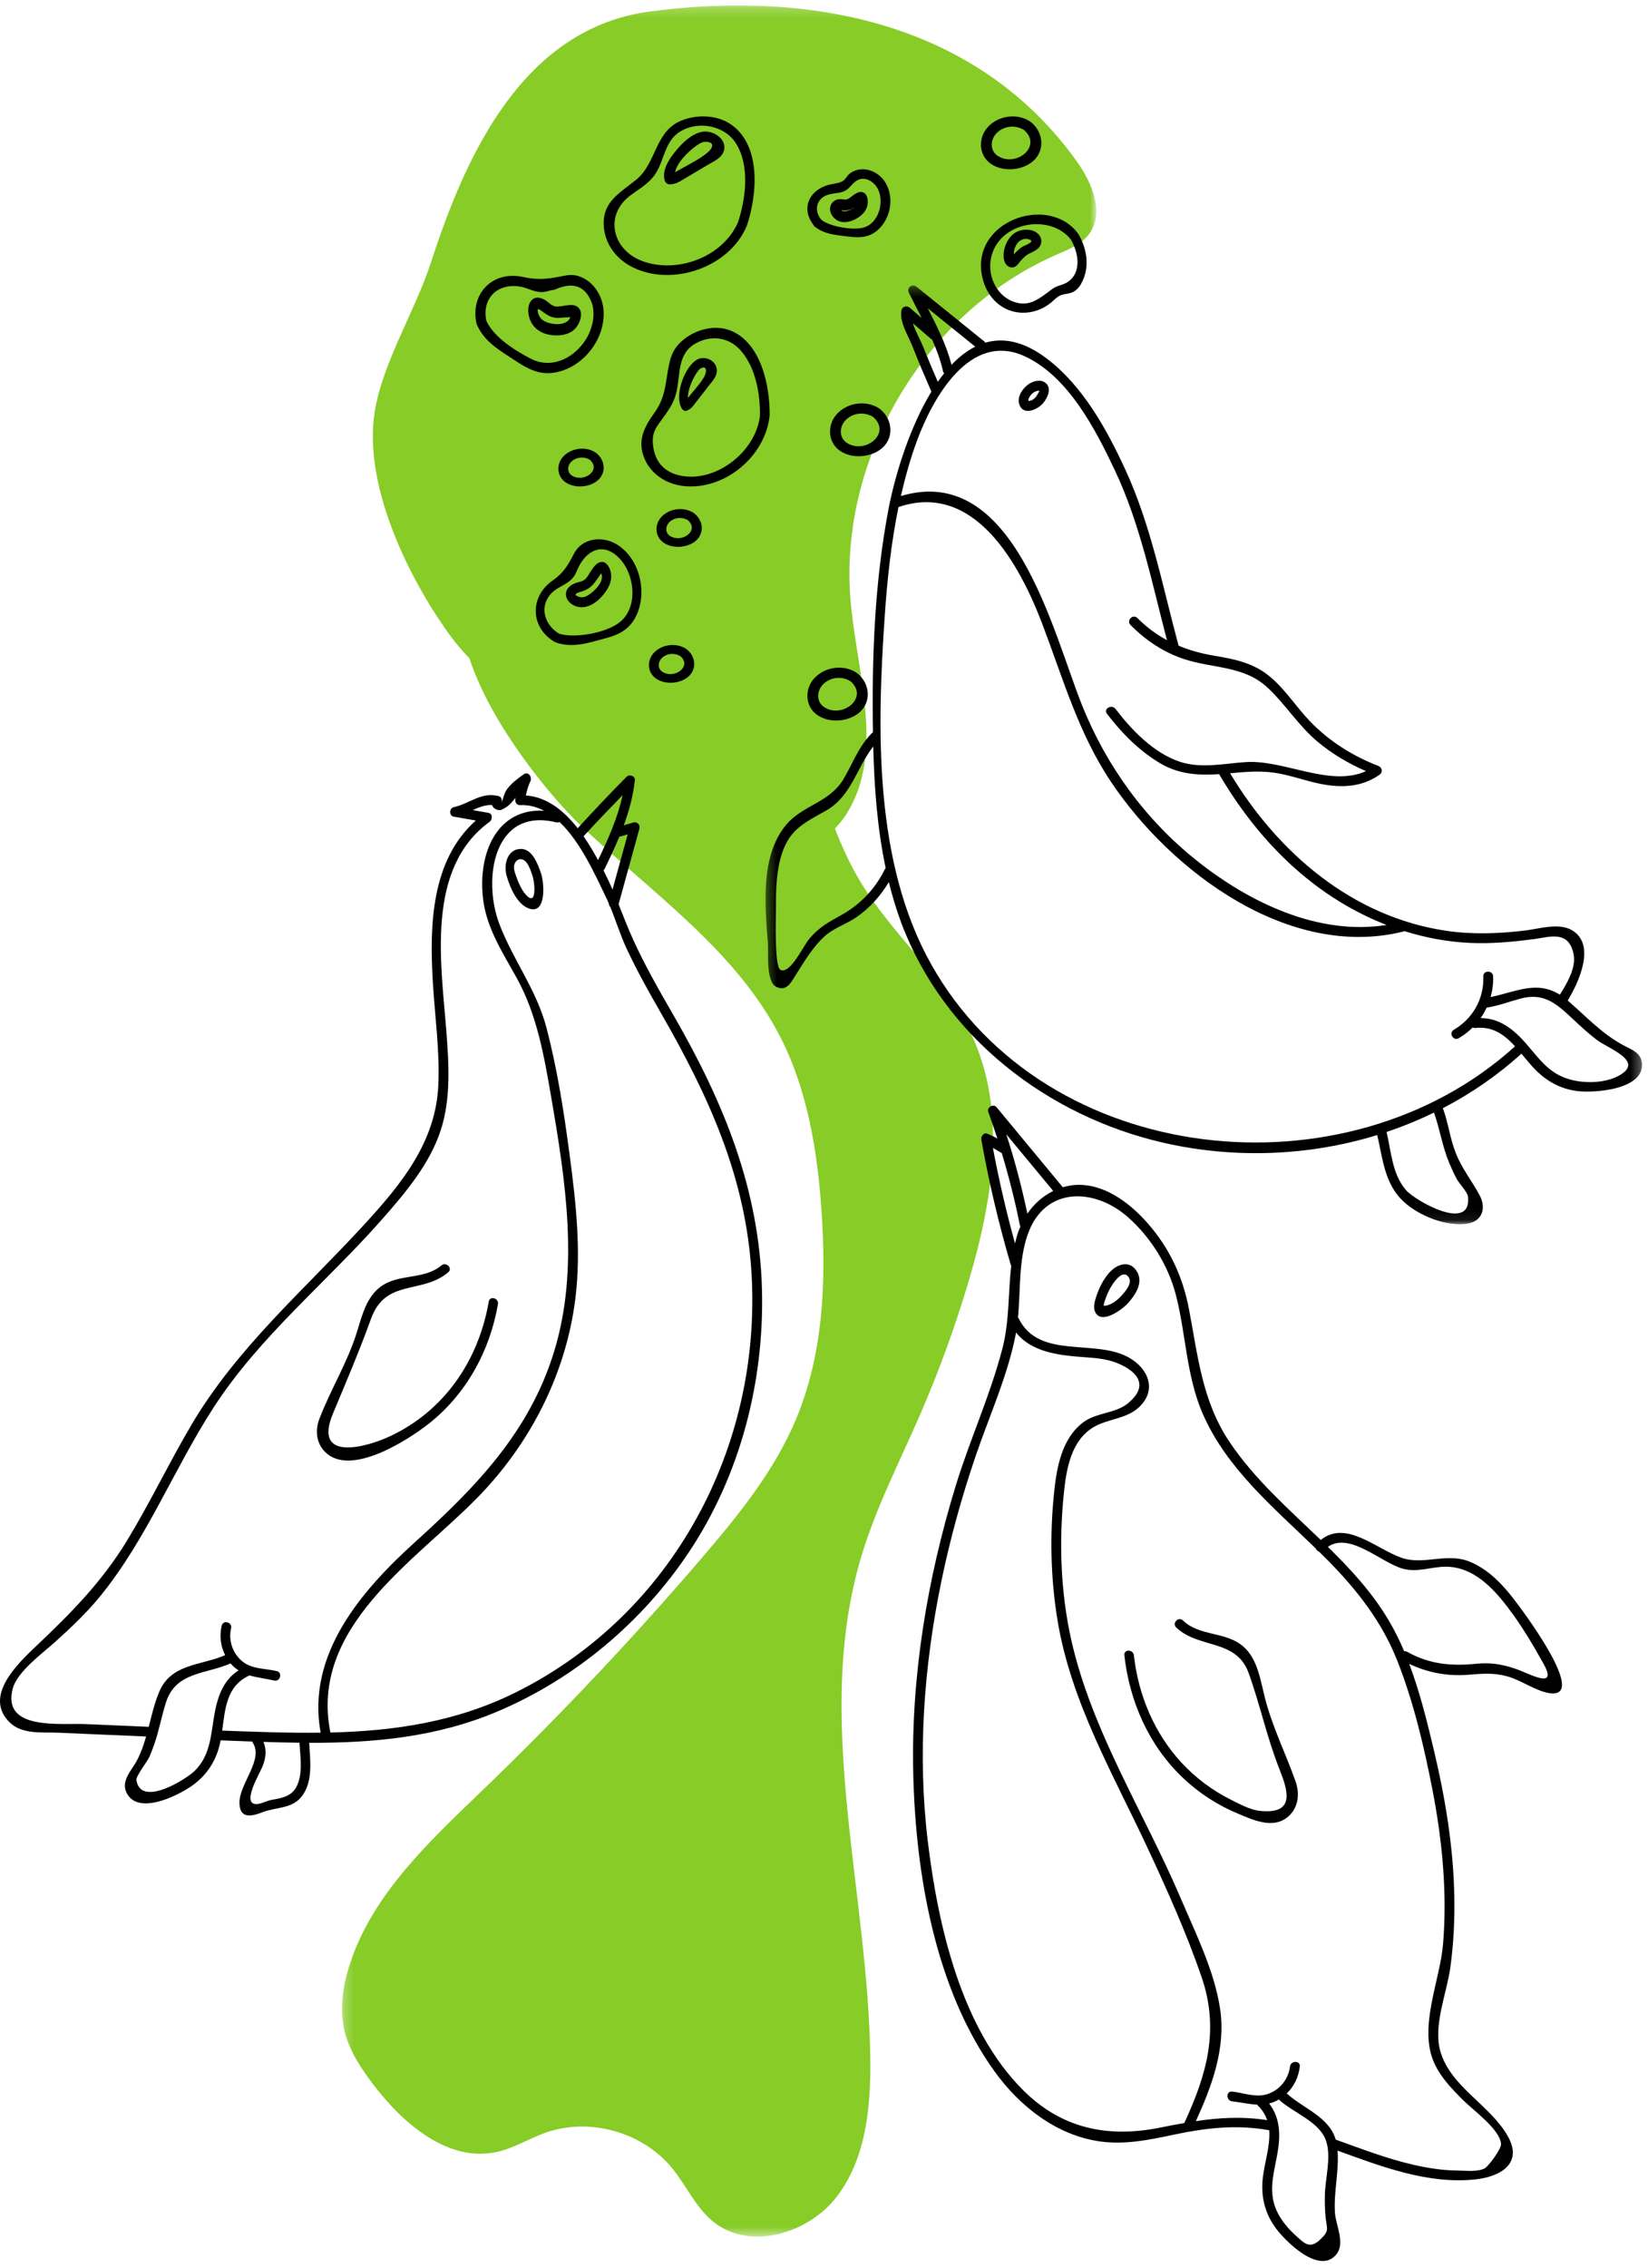 <?xml version="1.0" encoding="UTF-8"?>
<svg viewBox="0 0 168 231" version="1.1" xmlns="http://www.w3.org/2000/svg" xmlns:xlink="http://www.w3.org/1999/xlink">
    <defs>
        <polygon id="path-1" points="0.252 0.231 77.144 0.231 77.144 227.513 0.252 227.513"></polygon>
        <polygon id="path-3" points="0.344 0.306 89.699 0.306 89.699 95.925 0.344 95.925"></polygon>
    </defs>
    <g id="Aprovada" stroke="none" stroke-width="1" fill="none" fill-rule="evenodd">
        <g id="site-sotu-desktop-1366" transform="translate(-596, -1625)">
            <g id="you-com-apoio" transform="translate(79, 1474)">
                <g id="need-to-develop" transform="translate(415.5, 142.001)">
                    <g id="Sotu-Creative-Illustration_002" transform="translate(101.5, 8.999)">
                        <g id="Group-3" transform="translate(34.615, 0.321)">
                            <mask id="mask-2" fill="white">
                                <use xlink:href="#path-1"></use>
                            </mask>
                            <g id="Clip-2"></g>
                            <path d="M75.127,16.082 C64.985,1.933 47.878,-1.349 31.588,0.858 C18.714,2.603 12.894,15.386 9.33,26.381 C7.748,31.264 4.435,36.53 3.601,41.518 C2.391,48.757 6.681,57.81 10.671,63.574 C11.441,64.686 12.297,65.777 13.248,66.755 C15.414,73.445 21.498,80.848 24.65,83.829 C31.863,90.658 40.46,96.524 44.965,105.38 C47.71,110.776 48.704,116.894 49.126,122.933 C49.629,130.15 49.327,137.607 46.523,144.275 C44.308,149.544 40.643,154.057 36.921,158.393 C29.865,166.614 22.417,174.499 14.612,182.011 C9.171,187.248 3.336,192.641 1.024,199.834 C0.31,202.056 -0.036,204.467 0.547,206.729 C1.042,208.648 2.171,210.336 3.363,211.92 C6.441,216.009 11.083,220.01 16.074,218.883 C17.786,218.497 19.307,217.534 20.96,216.943 C25.451,215.339 30.875,216.846 33.899,220.538 C35.352,222.313 36.296,224.529 38.074,225.979 C41.809,229.023 47.841,227.218 50.745,223.372 C53.651,219.527 54.151,214.402 54.106,209.582 C53.94,192.382 48.26,174.796 53.164,158.31 C54.64,153.353 57.024,148.725 59.093,143.986 C61.077,139.443 62.777,134.778 64.181,130.025 C66.574,121.927 68.037,112.92 64.499,105.252 C61.777,99.352 56.454,95.067 53.098,89.503 C52.055,87.775 51.222,85.951 50.496,84.077 C50.935,83.635 51.326,83.145 51.653,82.631 C55.592,76.432 52.785,68.406 52.112,61.091 C50.764,46.481 59.625,31.487 73.068,25.631 C74.29,25.099 75.608,24.587 76.408,23.52 C78.025,21.359 76.698,18.276 75.127,16.082" id="Fill-1" fill="#87CC27" mask="url(#mask-2)"></path>
                        </g>
                        <path d="M52.652,172.361 C46.53,175.421 40.182,176.331 33.681,176.487 C31.532,165.786 42.195,159.143 48.608,152.624 C54.014,147.13 57.685,140.008 58.649,132.316 C59.262,127.43 58.715,122.525 58.072,117.673 C57.493,113.308 56.823,108.94 55.702,104.676 C54.683,100.797 52.307,97.809 50.905,94.122 C49.159,89.532 50.332,82.197 56.699,83.77 C56.83,83.803 56.941,83.778 57.035,83.729 C59.221,85.793 60.73,89.253 61.808,91.462 C61.905,91.661 61.983,91.864 62.071,92.066 C62.074,92.197 62.126,92.304 62.21,92.384 C62.789,93.778 63.227,95.232 63.871,96.616 C64.927,98.89 66.159,101.074 67.406,103.245 C72.216,111.617 76.029,119.886 76.611,129.685 C77.661,147.375 68.611,164.386 52.652,172.361 M22.649,176.29 C22.953,174.083 23.08,171.779 25.365,170.704 C25.388,170.693 25.399,170.676 25.419,170.663 C26.208,170.9 27.062,170.982 27.946,171.19 C28.569,171.338 28.834,170.375 28.211,170.228 C26.977,169.936 25.601,170.054 24.598,169.15 C23.683,168.325 23.279,167.071 23.557,165.87 C23.701,165.245 22.743,164.98 22.598,165.606 C22.36,166.634 22.487,167.69 22.952,168.608 C20.443,169.685 17.431,169.456 16.221,172.363 C15.744,173.509 15.468,174.711 15.163,175.906 C13.042,175.814 10.922,175.722 8.801,175.63 C6.104,175.515 0.152,176.311 1.303,171.992 C1.763,170.266 4.404,168.362 5.694,167.192 C7.282,165.752 8.823,164.303 10.184,162.638 C14.95,156.806 17.696,149.677 21.765,143.391 C26.491,136.089 33.316,130.617 39.009,124.139 C41.35,121.476 43.808,118.567 44.926,115.142 C45.978,111.918 45.761,108.423 45.505,105.09 C44.968,98.11 43.379,88.468 49.908,83.715 C50.214,83.493 50.253,82.885 49.79,82.803 C49.256,82.71 48.723,82.616 48.19,82.521 C48.838,82.226 49.495,81.971 50.166,82.006 C50.232,82.226 50.402,82.404 50.705,82.491 C51.069,82.595 51.209,82.45 51.532,82.269 C51.914,82.054 52.237,81.668 52.556,81.251 C52.548,81.296 52.537,81.338 52.529,81.385 C52.479,81.686 52.657,82.032 53.008,82.016 C53.903,81.975 54.722,82.195 55.475,82.588 C50.735,82.293 48.685,86.813 49.243,91.553 C49.601,94.602 51.301,97.115 52.739,99.742 C54.751,103.418 55.493,107.702 56.197,111.797 C57.654,120.271 59.064,129.284 56.487,137.677 C53.977,145.859 48.545,151.445 42.371,157.031 C36.842,162.032 31.222,168.5 32.686,176.503 C29.376,176.546 26.027,176.416 22.649,176.29 M30.155,182.128 C29.61,183.039 28.623,183.181 27.68,183.349 C27.231,183.429 26.545,183.788 26.125,183.78 C24.575,183.749 26.514,180.625 26.812,179.818 C27.115,178.997 27.185,178.202 26.852,177.442 C28.08,177.482 29.305,177.512 30.525,177.526 C30.611,178.983 30.927,180.842 30.155,182.128 M19.875,180.367 C19.022,181.231 14.318,184.177 13.906,181.322 C13.849,180.926 15.045,179.385 15.216,178.998 C15.399,178.583 15.557,178.159 15.708,177.732 C16.213,176.309 16.466,174.818 16.93,173.386 C17.938,170.287 20.972,170.558 23.509,169.447 C23.516,169.455 23.52,169.463 23.527,169.471 C23.775,169.761 24.041,169.975 24.317,170.157 C22.699,171.193 22.137,172.955 21.819,174.865 C21.48,176.894 21.412,178.811 19.875,180.367 M63.468,80.999 C62.972,83.315 61.997,85.478 60.966,87.619 C60.531,86.815 60.041,85.984 59.49,85.188 C60.79,83.767 62.127,82.38 63.468,80.999 M63.99,84.993 C63.475,86.868 62.956,88.744 62.439,90.62 C62.225,90.124 62.002,89.629 61.755,89.135 C61.678,88.981 61.595,88.82 61.514,88.659 C61.566,88.618 61.612,88.563 61.649,88.487 C62.17,87.412 62.679,86.337 63.131,85.243 C63.418,85.16 63.704,85.077 63.99,84.993 M68.708,103.51 C67.237,100.957 65.763,98.399 64.543,95.714 C63.997,94.512 63.539,93.311 63.06,92.114 C63.765,89.541 64.483,86.97 65.188,84.395 C65.287,84.033 64.941,83.676 64.576,83.783 C64.247,83.879 63.918,83.974 63.589,84.071 C64.13,82.597 64.542,81.082 64.72,79.483 C64.77,79.037 64.153,78.845 63.871,79.129 C62.177,80.845 60.52,82.594 58.891,84.372 C57.498,82.591 55.756,81.175 53.605,81.035 C53.709,80.527 53.854,80.03 54.081,79.554 C54.252,79.15 53.86,78.554 53.4,78.872 C52.814,79.278 52.308,79.659 51.835,80.201 C51.366,80.738 51.35,81.273 51.101,81.817 C51.228,81.54 51.142,81.162 50.804,81.085 C49.002,80.669 47.975,81.828 46.25,82.227 C45.79,82.333 45.762,83.103 46.25,83.188 C47.002,83.321 47.753,83.454 48.505,83.585 C43.929,87.661 43.778,94.312 44.129,100.125 C44.338,103.577 44.835,107.041 44.685,110.505 C44.435,116.325 40.95,120.577 37.178,124.689 C31.018,131.405 24.137,137.282 19.463,145.231 C17.201,149.079 15.271,153.115 12.951,156.931 C10.399,161.127 7.258,164.297 3.73,167.641 C1.817,169.455 -1.722,172.781 0.98,175.447 C2.265,176.715 4.314,176.435 5.964,176.506 C8.941,176.635 11.917,176.764 14.895,176.891 C14.659,177.713 14.381,178.524 13.978,179.3 C13.439,180.337 12.266,181.417 12.927,182.676 C14.167,185.038 18.558,182.74 19.932,181.642 C21.028,180.764 21.81,179.637 22.238,178.299 C22.344,177.972 22.424,177.63 22.491,177.282 C23.569,177.322 24.645,177.365 25.718,177.404 C25.732,177.441 25.739,177.479 25.764,177.517 C26.908,179.247 24.381,181.722 24.41,183.645 C24.433,185.34 25.672,185.022 26.77,184.602 C28.269,184.031 29.912,184.296 30.908,182.791 C31.91,181.277 31.613,179.26 31.52,177.535 C38.098,177.553 44.562,176.973 50.831,174.295 C58.667,170.947 65.464,165.239 70.205,158.149 C75.458,150.292 77.918,140.776 77.676,131.357 C77.414,121.109 73.749,112.256 68.708,103.51" id="Fill-4" fill="#000000"></path>
                        <g id="Group-8" transform="translate(77.692, 28.782)">
                            <mask id="mask-4" fill="white">
                                <use xlink:href="#path-3"></use>
                            </mask>
                            <g id="Clip-7"></g>
                            <path d="M87.495,80.703 C85.953,81.637 83.528,81.631 81.9,81.037 C80.065,80.367 79.132,78.968 77.918,77.569 C76.647,76.103 75.195,74.926 73.247,74.928 C73.484,74.592 73.686,74.235 73.86,73.864 C75.063,73.675 76.152,73.253 77.325,72.939 C79.627,72.323 80.923,73.398 82.537,74.919 C83.364,75.698 84.198,76.475 85.107,77.161 C86.282,78.047 89.862,79.269 87.495,80.703 M17.255,69.486 C11.367,59.035 11.705,45.409 12.51,33.809 C12.762,30.187 13.159,26.485 13.9,22.872 C21.677,20.217 26.279,28.779 28.565,34.787 C30.67,40.32 32.254,45.945 35.601,50.918 C41.719,60.012 53.708,68.986 65.339,66.118 C65.386,66.106 65.418,66.082 65.455,66.063 C67.612,66.738 69.847,67.159 72.113,67.268 C74.333,67.375 76.541,67.162 78.74,66.873 C80.266,66.673 82.275,65.919 82.734,68.49 C82.971,69.814 82.061,71.374 81.324,72.547 C78.978,71.073 76.868,72.242 74.263,72.787 C74.45,72.111 74.548,71.404 74.523,70.677 C74.501,70.04 73.498,70.037 73.521,70.677 C73.599,72.929 72.475,74.975 70.512,76.117 C69.956,76.441 70.46,77.299 71.018,76.975 C71.545,76.668 72.017,76.297 72.438,75.884 C72.509,75.924 72.592,75.949 72.702,75.937 C74.498,75.736 75.698,76.651 76.753,77.804 C59.585,93.368 28.947,90.234 17.255,69.486 M70.039,89.671 C70.271,90.225 70.52,90.777 70.803,91.306 C71.031,91.732 71.903,92.661 71.953,93.096 C72.386,96.833 66.588,93.547 65.636,92.449 C64.226,90.827 64.13,88.528 63.659,86.525 C65.31,85.973 66.924,85.314 68.49,84.551 C69.091,86.23 69.334,87.994 70.039,89.671 M12.504,59.776 C11.563,61.697 10.092,63.283 8.221,64.347 C6.794,65.159 5.815,65.625 4.739,66.941 C4.195,67.608 2.831,70.531 1.858,70.008 C1.231,69.671 1.418,64.465 1.413,63.578 C1.404,61.752 1.454,59.875 2.032,58.124 C2.859,55.622 4.463,54.961 6.53,53.782 C9.105,52.315 9.632,49.424 11.329,47.258 C11.43,51.403 11.737,55.591 12.597,59.656 C12.564,59.691 12.53,59.725 12.504,59.776 M26.817,7.532 C31.22,9.594 33.98,14.946 35.95,19.108 C38.55,24.603 39.735,30.588 41.272,36.432 C40.199,35.852 39.195,35.12 38.259,34.176 C37.807,33.719 37.099,34.422 37.551,34.879 C39.135,36.476 40.973,37.708 43.141,38.396 C46.081,39.331 49.148,39.037 51.551,41.286 C53.371,42.991 54.669,45.131 56.595,46.749 C58.1,48.014 59.769,48.989 61.556,49.772 C57.892,51.437 53.234,48.598 49.317,48.849 C47.09,48.993 44.749,49.541 42.565,48.81 C39.914,47.924 37.67,45.582 36.018,43.428 C35.632,42.926 34.762,43.421 35.153,43.929 C36.66,45.895 38.442,47.707 40.596,48.981 C42.499,50.105 44.501,50.219 46.603,50.078 C46.61,50.094 46.609,50.109 46.619,50.126 C50.365,56.517 55.654,61.985 62.56,64.989 C62.926,65.148 63.295,65.299 63.667,65.443 C56.682,66.543 49.658,63.152 44.299,58.88 C39.051,54.697 35.087,49.233 32.607,43.043 C29.609,35.555 25.656,18.291 14.148,21.749 C14.584,19.827 15.114,17.932 15.792,16.097 C17.37,11.824 21.172,4.889 26.817,7.532 M16.395,6.496 C16.206,6.017 15.654,4.999 15.358,4.142 C15.973,4.671 16.588,5.2 17.203,5.73 C17.242,5.763 17.284,5.779 17.326,5.799 C17.795,6.853 18.195,7.925 18.437,9.02 C18.459,9.119 18.505,9.187 18.559,9.244 C18.337,9.522 18.12,9.81 17.909,10.112 C17.389,8.913 16.879,7.711 16.395,6.496 M19.306,8.385 C18.802,6.392 17.844,4.486 16.885,2.624 C18.499,3.927 20.113,5.23 21.727,6.532 C20.858,6.965 20.05,7.6 19.306,8.385 M87.81,77.703 C85.588,76.513 83.997,74.753 82.125,73.141 C83.265,71.244 85.02,67.456 82.577,65.987 C81.239,65.183 79.203,65.834 77.797,66.004 C75.131,66.327 72.451,66.429 69.787,66.042 C60.163,64.641 52.547,58.054 47.708,49.989 C49.219,49.844 50.681,49.717 52.194,49.93 C53.829,50.162 55.368,50.767 56.984,51.081 C59.093,51.492 61.134,51.4 62.929,50.146 C63.299,49.888 63.22,49.398 62.809,49.238 C60.196,48.222 57.821,46.737 55.874,44.719 C54.398,43.19 53.264,41.32 51.579,39.994 C49.955,38.715 48.089,38.349 46.088,38.015 C44.79,37.798 43.587,37.466 42.457,36.996 C40.828,30.971 39.659,24.775 37.033,19.072 C35.143,14.971 32.69,10.512 29.001,7.729 C26.665,5.965 24.584,5.593 22.751,6.127 C22.724,6.082 22.694,6.038 22.646,5.999 C20.349,4.145 18.05,2.291 15.752,0.437 C15.311,0.08 14.713,0.514 14.965,1.038 C15.376,1.887 15.826,2.746 16.27,3.615 C15.865,3.267 15.462,2.918 15.057,2.571 C14.781,2.334 14.319,2.407 14.219,2.79 C13.929,3.907 14.914,5.453 15.316,6.474 C15.933,8.035 16.584,9.581 17.255,11.118 C15.114,14.631 13.713,19.169 13.045,22.283 C13.016,22.348 13.003,22.418 13.002,22.488 C12.959,22.694 12.918,22.895 12.881,23.087 C11.459,30.596 11.176,38.197 11.299,45.817 C11.275,45.835 11.249,45.843 11.224,45.866 C9.838,47.241 9.261,48.967 8.28,50.607 C6.849,52.998 4.104,53.236 2.418,55.277 C-0.191,58.435 0.285,63.492 0.585,67.255 C0.663,68.224 0.35,71.193 1.444,71.743 C2.469,72.257 2.935,71.317 3.396,70.587 C4.26,69.218 5.195,67.635 6.416,66.553 C7.351,65.726 8.592,65.355 9.611,64.652 C10.966,63.717 12.082,62.479 12.916,61.072 C13.267,62.493 13.685,63.898 14.204,65.274 C18.535,76.769 29.031,84.918 40.948,87.634 C48.167,89.278 55.73,88.984 62.705,86.841 C63.275,89.267 63.444,91.81 65.384,93.613 C66.933,95.054 69.721,96.189 71.869,95.871 C73.424,95.641 73.833,94.284 73.161,93.013 C72.339,91.459 71.349,90.31 70.693,88.63 C70.113,87.145 69.944,85.579 69.397,84.105 C72.272,82.614 74.966,80.76 77.405,78.554 C77.866,79.105 78.317,79.667 78.798,80.159 C79.977,81.361 81.373,82.134 83.056,82.355 C84.8,82.583 89.784,82.234 89.698,79.647 C89.658,78.47 88.698,78.179 87.81,77.703" id="Fill-6" fill="#000000" mask="url(#mask-4)"></path>
                        </g>
                        <path d="M43.732,145.009 C47.507,142.028 49.929,137.653 50.76,132.861 C50.869,132.234 49.936,131.964 49.826,132.596 C49.12,136.664 47.283,140.402 44.307,143.215 C42.976,144.474 41.451,145.509 39.809,146.284 C37.395,147.424 31.851,148.987 33.944,143.99 C35.295,140.76 36.623,137.656 37.818,134.348 C39.313,130.211 42.963,131.89 45.691,129.608 C46.176,129.203 45.487,128.5 45.006,128.902 C43.198,130.415 40.632,129.697 38.78,131.088 C37.313,132.189 36.885,134.098 36.358,135.776 C35.385,138.868 33.692,141.558 32.558,144.538 C32.115,145.7 32.23,146.996 33.142,147.907 C35.721,150.49 41.594,146.697 43.732,145.009" id="Fill-9" fill="#000000"></path>
                        <path d="M128.956,172.988 C128.486,171.163 128.22,169.001 126.732,167.715 C124.946,166.171 122.32,166.722 120.593,165.073 C120.133,164.635 119.445,165.347 119.907,165.787 C122.21,167.985 126.021,166.91 127.292,170.432 C128.455,173.657 129.155,177.009 130.43,180.222 C131.284,182.381 132.11,184.883 128.377,184.462 C127.434,184.356 126.33,183.755 125.483,183.332 C123.608,182.397 121.897,181.125 120.453,179.567 C117.69,176.58 116.051,172.722 115.59,168.627 C115.517,167.989 114.546,167.981 114.619,168.627 C115.155,173.391 117.154,177.847 120.588,181.105 C122.235,182.669 124.146,183.896 126.215,184.757 C127.687,185.37 129.625,186.277 131.106,185.217 C132.325,184.344 132.554,182.836 132.074,181.474 C131.062,178.605 129.723,175.965 128.956,172.988" id="Fill-11" fill="#000000"></path>
                        <path d="M53.617,91.154 C53.163,90.654 52.829,89.873 52.597,89.209 C52.496,88.919 52.359,88.547 52.402,88.228 C52.485,87.623 53.009,87.327 53.463,87.657 C53.902,87.977 54.146,88.812 54.32,89.334 C54.525,90.043 54.722,92.372 53.617,91.154 M53.06,86.475 C51.734,86.517 51.302,88.036 51.657,89.253 C52.021,90.503 52.757,92.168 53.964,92.561 C55.661,93.113 55.496,90.136 55.186,89.064 C54.836,88.015 54.257,86.437 53.06,86.475" id="Fill-13" fill="#000000"></path>
                        <path d="M104.898,40.537 C105.031,40.245 105.286,39.999 105.569,39.874 C105.689,39.822 105.869,39.791 105.966,39.805 C105.963,39.82 105.961,39.833 105.945,39.859 C105.846,40.021 105.767,40.188 105.661,40.348 C105.513,40.531 105.343,40.716 105.122,40.794 C104.812,40.904 104.768,40.82 104.898,40.537 M106.379,41.02 C106.395,41 106.399,40.977 106.412,40.956 C106.426,40.941 106.441,40.935 106.454,40.917 C106.834,40.391 107.213,39.533 106.6,39.018 C106.117,38.611 105.392,38.792 104.907,39.102 C104.29,39.498 103.631,40.407 103.914,41.206 C104.344,42.419 105.836,41.695 106.379,41.02" id="Fill-15" fill="#000000"></path>
                        <path d="M154.389,169.957 C153.033,169.517 151.907,169.342 150.493,169.482 C147.965,169.735 145.708,169.541 143.454,168.266 C143.347,168.205 143.244,168.197 143.147,168.211 C142.676,167.105 142.144,166.029 141.531,165.001 C139.861,162.2 137.676,159.834 135.365,157.574 C137.609,156.013 140.795,159.198 143.019,159.802 C144.527,160.211 145.918,159.583 147.427,159.596 C150.178,159.618 152.172,161.729 153.713,163.747 C155.087,165.546 156.247,167.495 157.344,169.47 C158.889,172.254 155.845,170.432 154.389,169.957 M147.109,198.024 C146.801,201.777 144.559,206.515 146.215,210.168 C146.874,211.62 148.015,212.797 149.13,213.914 C150.124,214.91 152.954,216.949 153.018,218.409 C153.039,218.939 151.743,220.641 151.398,220.852 C150.691,221.282 149.397,221.109 148.525,221.102 C147.064,221.092 145.605,220.862 144.183,220.541 C141.452,219.927 138.823,218.907 136.197,217.966 C136.187,217.963 136.179,217.966 136.17,217.963 C135.473,215.624 132.898,214.809 131.171,213.254 C131.923,212.531 132.377,211.583 132.505,210.517 C132.582,209.882 131.581,209.888 131.504,210.517 C131.345,211.827 130.408,212.965 129.125,213.344 C127.976,213.685 126.761,213.192 125.608,213.061 C124.969,212.988 124.974,213.984 125.608,214.056 C126.509,214.159 127.344,214.358 128.162,214.392 C128.181,214.418 128.191,214.447 128.217,214.473 C128.698,214.939 128.995,215.443 129.175,215.971 C126.652,215.583 124.305,215.715 121.909,216.075 C123.56,212.452 124.989,208.619 124.37,204.583 C123.78,200.733 121.882,196.925 120.361,193.365 C116.649,184.669 111.289,176.332 109.204,167.04 C108.105,162.142 107.941,156.997 108.461,152.012 C108.711,149.614 109.203,146.723 111.483,145.378 C112.963,144.504 114.86,144.557 116.149,143.315 C117.953,141.58 117.069,139.409 115.081,138.29 C111.614,136.337 105.933,138.524 103.848,134.311 C103.829,134.271 103.801,134.248 103.776,134.219 C104.047,131.373 103.825,128.408 104.778,125.721 C106.515,120.822 111.583,121 114.964,123.971 C117.298,126.022 119.092,128.9 119.867,131.895 C120.911,135.93 120.924,140.156 122.614,144.027 C125.044,149.595 129.834,153.571 134.131,157.737 C134.189,157.887 134.312,158.006 134.461,158.058 C134.792,158.381 135.121,158.706 135.443,159.033 C138.388,162.022 140.896,165.251 142.444,169.175 C144.09,173.347 145.155,177.846 146.012,182.237 C147.024,187.428 147.542,192.742 147.109,198.024 M135.143,225.947 C135.263,227.06 135.55,227.226 134.586,228.138 C133.496,229.171 132.929,228.505 131.914,227.561 C131.095,226.801 130.345,225.828 129.971,224.769 C129.307,222.887 129.95,221.034 130.258,219.165 C130.552,217.379 130.463,215.671 129.376,214.278 C129.704,214.197 130.033,214.066 130.367,213.869 C130.37,213.873 130.371,213.876 130.374,213.879 C131.829,215.236 134.507,216.101 135.181,218.081 C135.741,219.725 135.094,221.895 135.058,223.597 C135.042,224.383 135.059,225.165 135.143,225.947 M118.263,216.733 C112.958,217.801 108.267,216.848 104.349,212.97 C97.986,206.672 95.617,196.142 94.582,187.578 C93.519,178.76 94.17,169.766 95.962,161.086 C96.857,156.759 98.037,152.491 99.463,148.309 C100.862,144.201 102.715,140.191 103.546,135.914 C103.558,135.856 103.563,135.796 103.573,135.737 C105.013,137.551 107.423,137.988 109.74,138.19 C110.941,138.294 112.176,138.311 113.34,138.662 C114.91,139.134 117.777,140.678 114.959,142.97 C113.709,143.986 111.755,143.888 110.425,144.887 C108.237,146.534 107.724,149.473 107.459,152.012 C107.011,156.309 107.097,160.702 107.791,164.968 C109.158,173.375 113.504,180.768 117.053,188.39 C119.025,192.625 120.959,196.945 122.483,201.365 C124.329,206.722 123.047,211.276 120.729,216.266 C119.92,216.407 119.102,216.564 118.263,216.733 M101.217,116.933 C101.506,117.102 101.794,117.27 102.083,117.439 C102.095,117.449 102.109,117.45 102.122,117.459 C102.847,119.868 103.468,122.305 103.961,124.781 C103.973,124.846 104,124.895 104.029,124.942 C103.956,125.113 103.874,125.28 103.813,125.455 C103.674,125.854 103.57,126.26 103.47,126.667 C102.584,123.454 101.833,120.21 101.217,116.933 M104.732,123.629 C104.155,120.892 103.443,118.198 102.581,115.542 C104.175,117.468 105.772,119.394 107.368,121.321 C106.308,121.84 105.403,122.643 104.732,123.629 M149.81,159.077 C147.473,158.129 145.142,159.472 142.87,158.685 C140.304,157.795 137.221,154.795 134.641,156.869 C131.351,153.706 127.889,150.687 125.342,146.889 C122.547,142.725 122.119,138.14 121.205,133.353 C120.573,130.046 119.225,127.139 116.98,124.593 C115.168,122.536 112.595,120.569 109.695,120.703 C109.224,120.725 108.779,120.82 108.347,120.944 C106.091,118.222 103.837,115.5 101.583,112.778 C101.267,112.398 100.58,112.806 100.745,113.262 C101.073,114.163 101.379,115.068 101.673,115.977 C101.356,115.8 101.028,115.64 100.657,115.492 C100.267,115.336 99.983,115.776 100.04,116.104 C100.808,120.407 101.806,124.648 103.04,128.843 C103.049,128.879 103.071,128.903 103.086,128.932 C102.774,131.723 102.899,134.611 102.196,137.333 C100.957,142.123 98.859,146.668 97.412,151.4 C94.526,160.843 92.873,170.736 93.097,180.62 C93.328,190.788 95.305,202.573 101.396,211.02 C103.955,214.568 107.714,217.534 112.171,218.146 C114.618,218.482 117.021,218.011 119.407,217.505 C122.838,216.777 125.921,216.382 129.387,217.001 C129.513,218.571 128.907,220.281 128.732,221.855 C128.532,223.636 128.889,225.287 129.908,226.771 C130.885,228.194 134.486,231.832 136.247,229.629 C137.135,228.518 136.195,226.682 136.097,225.506 C135.922,223.388 136.525,221.18 136.351,219.078 C140.824,220.69 145.491,222.503 150.332,222.017 C152.917,221.756 155.279,220.415 153.724,217.635 C151.928,214.421 147.856,212.59 146.826,208.938 C146.087,206.313 147.483,203.069 147.851,200.416 C148.188,197.968 148.306,195.493 148.252,193.025 C148.144,188.084 147.334,183.172 146.193,178.372 C145.493,175.423 144.748,172.377 143.656,169.491 C145.496,170.374 147.539,170.766 149.589,170.609 C151.086,170.496 152.199,170.365 153.679,170.772 C155.094,171.161 156.611,172.302 158.019,172.483 C161.851,172.975 155.429,164.382 154.771,163.49 C153.463,161.718 151.908,159.929 149.81,159.077" id="Fill-17" fill="#000000"></path>
                        <path d="M58.277,46.997 C58.776,46.546 59.519,46.487 60.103,46.819 C61.346,47.857 59.567,49.193 58.336,48.466 C57.761,48.125 57.828,47.402 58.277,46.997 M60.738,49.085 C61.833,48.347 61.771,46.906 60.757,46.132 C60.739,46.118 60.72,46.116 60.702,46.104 C60.685,46.091 60.676,46.074 60.656,46.062 C59.657,45.45 58.259,45.653 57.465,46.459 C56.686,47.248 56.725,48.548 57.724,49.176 C58.597,49.726 59.897,49.651 60.738,49.085" id="Fill-19" fill="#000000"></path>
                        <path d="M68.277,53.151 C68.776,52.701 69.52,52.64 70.103,52.974 C71.346,54.01 69.567,55.346 68.337,54.619 C67.761,54.279 67.828,53.556 68.277,53.151 M67.724,55.33 C68.598,55.881 69.897,55.804 70.738,55.238 C71.833,54.501 71.771,53.06 70.757,52.287 C70.74,52.272 70.72,52.269 70.702,52.259 C70.685,52.245 70.676,52.228 70.656,52.216 C69.657,51.604 68.259,51.807 67.465,52.613 C66.686,53.402 66.725,54.702 67.724,55.33" id="Fill-21" fill="#000000"></path>
                        <path d="M67.508,66.997 C68.006,66.547 68.751,66.486 69.334,66.819 C70.577,67.856 68.798,69.192 67.568,68.465 C66.992,68.125 67.059,67.402 67.508,66.997 M66.954,69.176 C67.828,69.727 69.128,69.65 69.969,69.084 C71.063,68.347 71.002,66.906 69.988,66.133 C69.97,66.118 69.951,66.116 69.933,66.104 C69.916,66.091 69.907,66.074 69.886,66.062 C68.888,65.45 67.489,65.653 66.696,66.459 C65.917,67.248 65.955,68.548 66.954,69.176" id="Fill-23" fill="#000000"></path>
                        <path d="M84.058,72.061 C83.168,71.511 83.247,70.337 83.943,69.673 C84.687,68.966 85.811,68.857 86.683,69.384 C88.616,71.026 85.935,73.22 84.058,72.061 M87.352,68.568 C87.333,68.553 87.324,68.533 87.301,68.519 C85.961,67.653 84.086,67.935 83.022,69.082 C82.003,70.181 82.04,71.983 83.354,72.863 C84.521,73.646 86.274,73.538 87.401,72.739 C88.864,71.702 88.761,69.686 87.414,68.601 C87.394,68.585 87.372,68.581 87.352,68.568" id="Fill-25" fill="#000000"></path>
                        <path d="M86.366,45.138 C85.476,44.588 85.554,43.414 86.251,42.75 C86.994,42.043 88.119,41.934 88.992,42.461 C90.924,44.103 88.242,46.297 86.366,45.138 M89.72,41.677 C89.702,41.662 89.68,41.658 89.66,41.645 C89.641,41.63 89.631,41.61 89.609,41.596 C88.268,40.73 86.392,41.013 85.33,42.159 C84.311,43.258 84.348,45.06 85.66,45.94 C86.829,46.723 88.582,46.615 89.708,45.816 C91.172,44.779 91.069,42.763 89.72,41.677" id="Fill-27" fill="#000000"></path>
                        <path d="M101.637,13.519 C102.38,12.812 103.504,12.704 104.376,13.23 C106.308,14.872 103.627,17.066 101.752,15.907 C100.862,15.358 100.939,14.183 101.637,13.519 M101.046,16.71 C102.213,17.492 103.966,17.384 105.094,16.585 C106.557,15.548 106.453,13.531 105.106,12.446 C105.086,12.431 105.064,12.427 105.045,12.414 C105.025,12.399 105.016,12.379 104.994,12.365 C103.653,11.499 101.778,11.781 100.715,12.928 C99.696,14.027 99.732,15.829 101.046,16.71" id="Fill-29" fill="#000000"></path>
                        <path d="M69.114,48.391 C67.663,48.013 66.807,47.015 66.592,45.518 C66.362,43.913 66.978,43.462 67.876,42.17 C68.4,41.413 68.757,40.81 68.962,39.914 C69.374,38.108 69.038,36.029 70.903,34.989 C72.531,34.079 74.364,34.348 75.567,35.768 C77.037,37.502 77.501,40.099 77.471,42.333 C77.07,46.074 72.792,49.351 69.114,48.391 M74.458,33.669 C72.894,33.053 70.995,33.54 69.705,34.576 C68.929,35.2 68.499,35.891 68.267,36.866 C67.806,38.799 67.963,40.309 66.719,42.043 C65.725,43.427 64.989,44.768 65.618,46.505 C66.26,48.277 67.938,49.33 69.717,49.515 C73.864,49.945 78.013,46.518 78.46,42.333 C78.5,39.309 77.577,34.898 74.458,33.669" id="Fill-31" fill="#000000"></path>
                        <path d="M71.776,38.407 C71.325,39.161 70.679,39.843 70.129,40.53 C70.096,39.689 70.63,38.576 70.98,38.043 C71.093,37.872 71.254,37.613 71.439,37.521 C72.135,37.174 72.035,37.977 71.776,38.407 M71.093,36.614 C69.836,37.272 68.692,40.247 69.502,41.611 C69.6,41.778 69.818,41.915 70.006,41.836 C70.278,41.72 70.454,41.597 70.651,41.358 C71.204,40.648 71.758,39.937 72.311,39.225 C72.649,38.792 73.112,38.316 73.075,37.693 C73.015,36.684 71.847,36.22 71.093,36.614" id="Fill-33" fill="#000000"></path>
                        <path d="M64.274,19.896 C65.178,19.221 66.115,18.728 66.772,17.771 C67.737,16.362 67.73,14.391 69.318,13.41 C71.172,12.263 73.875,12.768 75.032,14.615 C76.459,16.893 76.029,20.239 75.227,22.662 C73.68,26.155 69.127,27.893 65.545,26.62 C62.442,25.517 61.528,21.949 64.274,19.896 M64.57,27.263 C68.618,29.205 74.322,27.221 76.095,23.081 C76.103,23.064 76.1,23.048 76.106,23.031 C76.117,23.008 76.135,22.991 76.144,22.964 C77.17,19.893 77.613,15.025 74.688,12.798 C73.232,11.688 71.066,11.614 69.412,12.304 C66.746,13.416 66.94,16.602 64.861,18.303 C63.215,19.651 61.429,20.522 61.544,22.95 C61.635,24.875 62.878,26.453 64.57,27.263" id="Fill-35" fill="#000000"></path>
                        <path d="M70.979,14.85 C71.199,14.697 71.466,14.513 71.738,14.461 C71.967,14.417 72.51,14.448 72.589,14.721 C72.693,15.08 72.179,15.513 71.931,15.701 C70.997,16.407 69.84,16.948 68.82,17.544 C69.016,16.514 70.274,15.339 70.979,14.85 M68.295,18.781 C68.682,18.759 68.958,18.673 69.293,18.489 C70.25,17.923 71.207,17.356 72.165,16.789 C72.782,16.425 73.625,16.059 73.808,15.315 C74.103,14.126 72.636,13.193 71.522,13.436 C70.419,13.677 69.476,14.646 68.82,15.461 C68.184,16.252 67.455,17.359 67.767,18.399 C67.829,18.608 68.056,18.796 68.295,18.781" id="Fill-37" fill="#000000"></path>
                        <path d="M53.07,29.203 C53.733,29.321 54.342,29.693 55.02,29.745 C55.665,29.794 55.883,29.586 56.513,29.519 C58.499,28.62 59.801,29.155 60.419,31.124 C60.554,31.812 60.527,32.495 60.337,33.171 C59.648,35.745 56.766,37.921 54.094,36.534 C52.447,35.678 50.369,34.365 49.581,32.688 C49.094,30.418 50.702,28.783 53.07,29.203 M48.632,33.102 C48.633,33.106 48.632,33.11 48.634,33.114 C48.64,33.127 48.647,33.137 48.654,33.151 C48.662,33.164 48.667,33.182 48.676,33.195 C49.452,34.872 50.979,35.716 52.493,36.714 C53.791,37.568 54.968,38.228 56.575,37.947 C59.545,37.427 61.833,34.368 61.508,31.43 C61.35,30 60.433,28.596 58.984,28.132 C58.275,27.905 57.736,28.048 57.045,28.184 C55.661,28.455 54.677,28.511 53.347,28.22 C50.193,27.531 47.901,29.937 48.582,32.992 C48.591,33.036 48.614,33.066 48.632,33.102" id="Fill-39" fill="#000000"></path>
                        <path d="M55.201,31.667 C55.967,32.259 56.452,32.477 57.342,32.352 C57.554,32.322 57.911,32.354 58.15,32.294 C58.075,32.43 58.011,32.593 57.891,32.691 C57.274,33.196 56.12,33.056 55.473,32.703 C55.145,32.525 54.924,32.216 54.833,31.794 C54.731,31.328 54.94,31.496 55.201,31.667 M57.311,34.121 C57.943,34.025 58.561,33.739 58.928,33.073 C59.199,32.583 59.414,31.843 58.996,31.374 C58.629,30.962 58.037,31.071 57.589,31.132 C57.331,31.167 57.072,31.223 56.812,31.232 C56.362,31.249 56.059,30.929 55.693,30.646 C55.212,30.331 54.583,30.108 54.142,30.646 C53.769,31.1 53.795,31.822 53.966,32.38 C54.453,33.958 56.088,34.308 57.311,34.121" id="Fill-41" fill="#000000"></path>
                        <path d="M84.146,19.938 C84.719,19.661 85.377,19.733 85.963,19.515 C86.56,19.292 86.756,18.812 87.238,18.462 C88.071,17.856 89.061,18.444 89.479,19.227 C90.176,20.531 89.611,22.762 87.998,23.193 C86.92,23.482 84.549,23.076 83.726,22.382 C83.03,21.579 83.127,20.434 84.146,19.938 M83.024,23.054 C83.076,23.114 83.134,23.155 83.194,23.181 C84.041,23.808 85.002,23.914 86.064,24.049 C87.254,24.201 88.313,24.336 89.312,23.569 C90.893,22.351 91.285,19.795 90.003,18.246 C89.465,17.596 88.595,17.168 87.714,17.255 C87.289,17.296 86.903,17.457 86.577,17.722 C86.349,17.909 86.191,18.268 85.946,18.425 C85.528,18.693 84.955,18.701 84.486,18.827 C82.472,19.365 81.657,21.225 82.889,22.859 C82.913,22.927 82.951,22.993 83.024,23.054" id="Fill-43" fill="#000000"></path>
                        <path d="M87.138,21.099 C86.83,21.356 86.378,21.533 86.05,21.52 C85.958,21.515 85.875,21.498 85.79,21.448 C85.781,21.442 85.763,21.421 85.748,21.406 C86.303,21.474 86.675,21.419 87.138,21.099 M87.49,22.157 C87.893,21.896 88.287,21.503 88.41,20.975 C88.515,20.531 88.483,19.908 88.096,19.653 C87.742,19.42 87.351,19.633 87.037,19.847 C86.87,19.96 86.712,20.094 86.544,20.209 C86.267,20.397 86.029,20.324 85.711,20.284 C84.779,20.25 84.243,21.233 84.919,22.076 C85.599,22.924 86.707,22.668 87.49,22.157" id="Fill-45" fill="#000000"></path>
                        <path d="M59.063,57.611 C60.014,55.858 61.648,55.31 63.149,56.879 C64.685,58.485 65.081,61.724 63.281,63.297 C61.941,64.469 58.578,65.068 56.982,64.548 C55.583,63.703 54.919,61.895 56.139,60.508 C56.726,59.839 57.604,59.643 58.227,59.045 C58.702,58.59 58.769,58.153 59.063,57.611 M56.349,59.129 C53.974,60.772 54.032,63.932 56.566,65.402 C56.589,65.415 56.611,65.415 56.633,65.423 C56.648,65.431 56.657,65.443 56.675,65.449 C58.409,66.059 60.123,65.445 61.832,64.992 C63.11,64.653 64.152,64.092 64.794,62.853 C66.041,60.449 65.254,57.004 62.998,55.532 C62.012,54.887 60.721,54.718 59.65,55.261 C59.147,55.518 58.763,55.913 58.5,56.424 C57.907,57.575 57.427,58.382 56.349,59.129" id="Fill-47" fill="#000000"></path>
                        <path d="M60.716,59.212 C60.89,58.957 61.122,58.688 61.264,58.414 C61.27,58.407 61.277,58.4 61.284,58.393 C61.32,58.494 61.359,58.602 61.362,58.63 C61.433,59.421 60.593,60.216 60.028,60.588 C59.71,60.797 59.366,60.926 58.995,60.789 C58.587,60.639 58.567,60.51 58.972,60.354 C59.755,60.121 60.232,59.919 60.716,59.212 M58.742,61.769 C60.01,62.189 61.289,61.059 61.926,59.981 C62.259,59.418 62.419,58.778 62.221,58.131 C62.071,57.642 61.739,57.136 61.194,57.264 C60.733,57.371 60.428,57.9 60.174,58.279 C60.023,58.505 59.888,58.768 59.699,58.96 C59.431,59.232 59.065,59.272 58.72,59.375 C58.196,59.576 57.644,59.934 57.696,60.615 C57.741,61.201 58.255,61.608 58.742,61.769" id="Fill-49" fill="#000000"></path>
                        <path d="M101.007,26.385 C101.697,22.6 107.006,21.693 109.156,24.384 C109.958,25.757 110.318,27.813 108.763,28.776 C108.314,29.055 107.758,29.076 107.274,29.435 C105.927,30.433 104.869,31.405 103.134,30.662 C101.594,30.001 100.684,28.155 101.007,26.385 M107.101,30.863 C107.37,30.653 107.597,30.389 107.885,30.203 C108.373,29.887 108.95,29.986 109.425,29.724 C109.903,29.461 110.169,29.051 110.396,28.541 C111.087,26.99 110.754,25.215 109.923,23.829 C109.909,23.806 109.891,23.795 109.875,23.776 C109.866,23.761 109.863,23.744 109.851,23.728 C106.738,19.688 98.772,22.642 100.161,28.341 C101.002,31.793 104.56,32.848 107.101,30.863" id="Fill-51" fill="#000000"></path>
                        <path d="M103.697,24.799 C103.99,24.404 104.464,24.22 104.952,24.403 C105.557,24.628 104.498,24.981 104.268,25.111 C104.005,25.284 103.766,25.473 103.552,25.699 C103.482,25.77 103.419,25.846 103.355,25.921 C103.357,25.77 103.353,25.612 103.37,25.541 C103.433,25.28 103.534,25.021 103.697,24.799 M103.414,27.195 C103.652,27.105 103.792,26.879 103.946,26.697 C104.19,26.408 104.439,26.13 104.762,25.918 C105.17,25.69 105.666,25.541 105.954,25.16 C106.232,24.792 106.217,24.297 105.928,23.938 C105.33,23.197 104.003,23.275 103.314,23.827 C102.567,24.425 102.13,25.643 102.377,26.558 C102.496,26.998 102.912,27.382 103.414,27.195" id="Fill-53" fill="#000000"></path>
                        <path d="M114.244,132.076 C113.974,132.354 113.687,132.6 113.352,132.778 C113.191,132.864 113.022,132.934 112.848,132.983 C112.69,133.029 112.554,132.983 112.514,133.032 C112.507,132.737 112.746,132.183 112.818,131.994 C112.962,131.622 113.14,131.266 113.351,130.934 C113.673,130.427 114.511,129.299 115.055,130.095 C115.499,130.744 114.64,131.638 114.244,132.076 M112.946,129.798 C112.479,130.383 112.121,131.048 111.862,131.768 C111.671,132.298 111.377,133.103 111.649,133.66 C112.28,134.953 114.332,133.434 114.928,132.819 C115.693,131.973 116.632,130.669 115.873,129.48 C115.068,128.222 113.686,128.873 112.946,129.798" id="Fill-55" fill="#000000"></path>
                    </g>
                </g>
            </g>
        </g>
    </g>
</svg>
